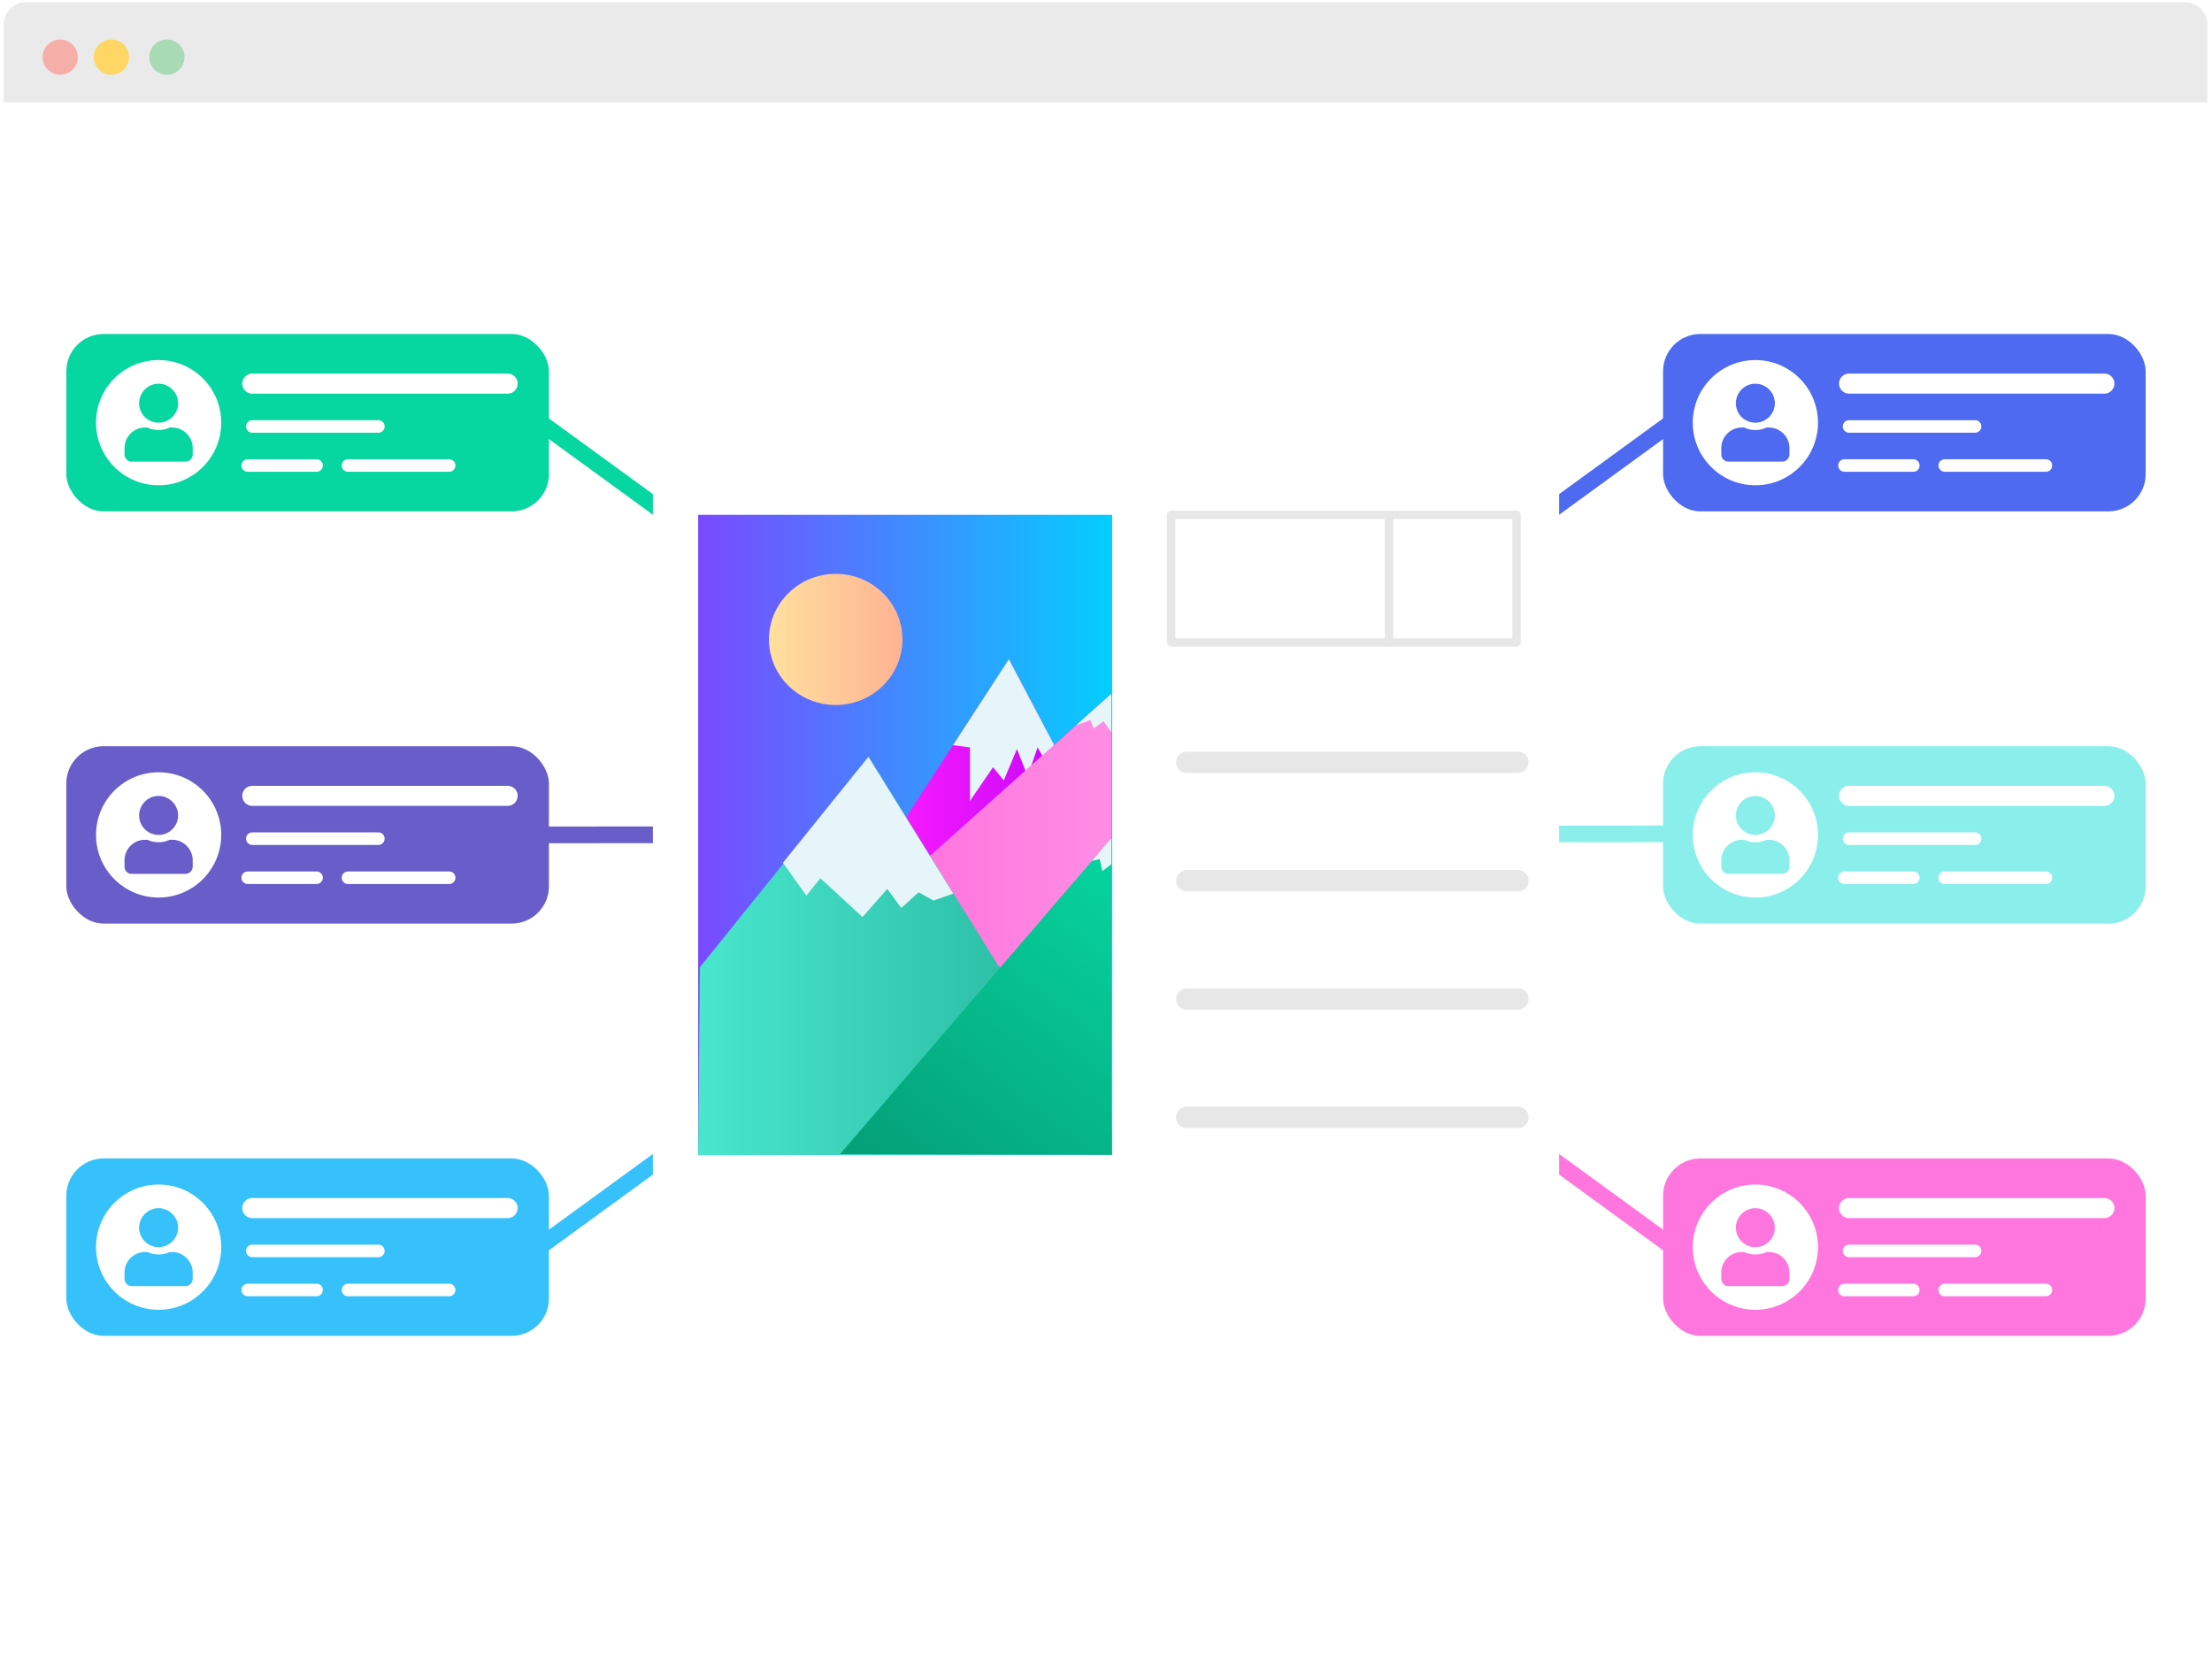 <svg xmlns="http://www.w3.org/2000/svg" xmlns:xlink="http://www.w3.org/1999/xlink" width="530" height="400" fill="none"><defs><linearGradient xlink:href="#a" id="h" x1="4.171" x2="24.763" y1="20.891" y2="20.891" gradientUnits="userSpaceOnUse"/><linearGradient id="a"><stop offset="0" style="stop-color:#7e45ff;stop-opacity:1"/><stop offset="1" style="stop-color:#00d2fe;stop-opacity:1"/></linearGradient><linearGradient xlink:href="#b" id="k" x1="4.238" x2="24.696" y1="26.591" y2="26.591" gradientUnits="userSpaceOnUse"/><linearGradient id="b"><stop offset="0" style="stop-color:#4ae8cd;stop-opacity:1"/><stop offset="1" style="stop-color:#21b199;stop-opacity:1"/></linearGradient><linearGradient xlink:href="#c" id="i" x1="14.041" x2="24.668" y1="19.827" y2="19.827" gradientTransform="translate(143.126 93.496) scale(5.098)" gradientUnits="userSpaceOnUse"/><linearGradient id="c"><stop offset="0" style="stop-color:#f71bff;stop-opacity:1"/><stop offset="1" style="stop-color:#b900f5;stop-opacity:1"/></linearGradient><linearGradient xlink:href="#d" id="l" x1="7.498" x2="14.905" y1="11.706" y2="11.706" gradientUnits="userSpaceOnUse"/><linearGradient id="d"><stop offset="0" style="stop-color:#ffe49f;stop-opacity:1"/><stop offset="1" style="stop-color:#ffae91;stop-opacity:1"/></linearGradient><linearGradient id="e"><stop offset="0" style="stop-color:#05a179;stop-opacity:1"/><stop offset="1" style="stop-color:#06d6a0;stop-opacity:1"/></linearGradient><linearGradient id="f"><stop offset="0" style="stop-color:#ff56d6;stop-opacity:1"/><stop offset="1" style="stop-color:#ff8fe4;stop-opacity:1"/></linearGradient><linearGradient xlink:href="#e" id="m" x1="12.874" x2="24.196" y1="35.85" y2="21.082" gradientTransform="translate(143.126 93.496) scale(5.098)" gradientUnits="userSpaceOnUse"/><linearGradient xlink:href="#f" id="j" x1="4.171" x2="24.763" y1="20.891" y2="20.891" gradientTransform="translate(143.126 93.496) scale(5.098)" gradientUnits="userSpaceOnUse"/><filter id="g" width="1.063" height="1.079" x="-.031" y="-.039" style="color-interpolation-filters:sRGB"><feGaussianBlur stdDeviation=".557"/></filter></defs><path fill="#fff" d="M6 0h517.782a6 6 0 0 1 6 6v387.179a6 6 0 0 1-6 6H6a6 6 0 0 1-6-6V6a6 6 0 0 1 6-6Z"/><path d="M6.139.59a5.24 5.24 0 0 0-5.24 5.238v18.71h527.984V5.827A5.238 5.238 0 0 0 523.645.59H6.139z" style="stroke:none;fill:#eaeaea;fill-opacity:1"/><path fill="#A8DAB5" d="M39.985 17.901a4.216 4.216 0 1 0 0-8.432 4.216 4.216 0 0 0 0 8.432Z"/><path fill="#F6AEA9" d="M14.429 17.902a4.217 4.217 0 1 0 0-8.434 4.217 4.217 0 0 0 0 8.434Z"/><path fill="#FDD663" d="M26.696 17.902a4.217 4.217 0 1 0 0-8.434 4.217 4.217 0 0 0 0 8.434Z"/><g transform="translate(-8.212 -3.368)"><rect width="222.147" height="144.814" x="111.812" y="145.799" ry="9.917" style="fill:#fff;fill-opacity:1;stroke:none;stroke-width:1.134;stroke-linecap:round;stroke-linejoin:round"/><rect width="115.634" height="42.492" x="24.101" y="83.373" ry="8.932" style="fill:#06d6a0;fill-opacity:1;stroke:none;stroke-width:1.134;stroke-linecap:round;stroke-linejoin:round"/><circle cx="46.218" cy="104.619" r="15" style="fill:#fff;fill-opacity:1;stroke:none;stroke-width:1.263;stroke-linecap:round;stroke-linejoin:round"/><g style="font-size:18.667px;line-height:1.25;font-family:Optima-Medium;-inkscape-font-specification:Optima-Medium;text-align:center;letter-spacing:0;word-spacing:0;text-anchor:middle;fill:#06d6a0"><path d="M46.218 104.619c2.552 0 4.667-2.079 4.667-4.667 0-2.552-2.115-4.667-4.667-4.667-2.588 0-4.667 2.115-4.667 4.667a4.652 4.652 0 0 0 4.667 4.667zm3.245 1.166h-.62c-.802.401-1.677.584-2.625.584s-1.86-.183-2.661-.584h-.62c-2.698 0-4.886 2.224-4.886 4.922v1.495c0 .984.766 1.75 1.75 1.75h12.834a1.75 1.75 0 0 0 1.75-1.75v-1.495c0-2.698-2.224-4.922-4.922-4.922z" aria-label="user" style="font-weight:900;font-family:&quot;Font Awesome 5 Free&quot;;-inkscape-font-specification:&quot;Font Awesome 5 Free Heavy&quot;"/></g><path d="M68.664 92.859a2.4 2.4 0 0 0-2.398 2.4 2.4 2.4 0 0 0 2.398 2.4h61.18a2.4 2.4 0 0 0 2.4-2.4 2.4 2.4 0 0 0-2.4-2.4zm0 11.16a1.5 1.5 0 0 0-1.5 1.5 1.5 1.5 0 0 0 1.5 1.5h30.203a1.5 1.5 0 0 0 1.5-1.5 1.5 1.5 0 0 0-1.5-1.5zm-1.1 9.36a1.5 1.5 0 0 0 0 3h16.52a1.5 1.5 0 0 0 1.281-2.245 1.5 1.5 0 0 0-1.281-.756zm24.006 0a1.5 1.5 0 0 0-1.478 1.5 1.5 1.5 0 0 0 1.478 1.5h24.266a1.5 1.5 0 0 0 0-3z" style="color:#000;fill:#fff;stroke-linecap:round;-inkscape-stroke:none"/><rect width="115.634" height="42.492" x="24.101" y="182.122" ry="8.932" style="fill:#685dc9;fill-opacity:1;stroke:none;stroke-width:1.134;stroke-linecap:round;stroke-linejoin:round"/><circle cx="46.218" cy="203.368" r="15" style="fill:#fff;fill-opacity:1;stroke:none;stroke-width:1.263;stroke-linecap:round;stroke-linejoin:round"/><g style="font-size:18.667px;line-height:1.25;font-family:Optima-Medium;-inkscape-font-specification:Optima-Medium;text-align:center;letter-spacing:0;word-spacing:0;text-anchor:middle;fill:#685dc9;fill-opacity:1"><path d="M46.218 104.619c2.552 0 4.667-2.079 4.667-4.667 0-2.552-2.115-4.667-4.667-4.667-2.588 0-4.667 2.115-4.667 4.667a4.652 4.652 0 0 0 4.667 4.667zm3.245 1.166h-.62c-.802.401-1.677.584-2.625.584s-1.86-.183-2.661-.584h-.62c-2.698 0-4.886 2.224-4.886 4.922v1.495c0 .984.766 1.75 1.75 1.75h12.834a1.75 1.75 0 0 0 1.75-1.75v-1.495c0-2.698-2.224-4.922-4.922-4.922z" aria-label="user" style="font-weight:900;font-family:&quot;Font Awesome 5 Free&quot;;-inkscape-font-specification:&quot;Font Awesome 5 Free Heavy&quot;;fill:#685dc9;fill-opacity:1" transform="translate(0 98.75)"/></g><path d="M68.664 191.608a2.4 2.4 0 0 0-2.398 2.4 2.4 2.4 0 0 0 2.398 2.401h61.18a2.4 2.4 0 0 0 2.4-2.4 2.4 2.4 0 0 0-2.4-2.4zm0 11.16a1.5 1.5 0 0 0-1.5 1.5 1.5 1.5 0 0 0 1.5 1.5h30.203a1.5 1.5 0 0 0 1.5-1.5 1.5 1.5 0 0 0-1.5-1.5zm-1.1 9.36a1.5 1.5 0 0 0 0 3h16.52a1.5 1.5 0 0 0 1.281-2.244 1.5 1.5 0 0 0-1.281-.756zm24.006 0a1.5 1.5 0 0 0-1.478 1.5 1.5 1.5 0 0 0 1.478 1.5h24.266a1.5 1.5 0 0 0 0-3z" style="color:#000;fill:#fff;stroke-linecap:round;-inkscape-stroke:none"/><rect width="115.634" height="42.492" x="24.101" y="280.872" ry="8.932" style="fill:#37c1fb;fill-opacity:1;stroke:none;stroke-width:1.134;stroke-linecap:round;stroke-linejoin:round"/><circle cx="46.218" cy="302.118" r="15" style="fill:#fff;fill-opacity:1;stroke:none;stroke-width:1.263;stroke-linecap:round;stroke-linejoin:round"/><g style="font-size:18.667px;line-height:1.25;font-family:Optima-Medium;-inkscape-font-specification:Optima-Medium;text-align:center;letter-spacing:0;word-spacing:0;text-anchor:middle;fill:#37c1fb;fill-opacity:1"><path d="M46.218 104.619c2.552 0 4.667-2.079 4.667-4.667 0-2.552-2.115-4.667-4.667-4.667-2.588 0-4.667 2.115-4.667 4.667a4.652 4.652 0 0 0 4.667 4.667zm3.245 1.166h-.62c-.802.401-1.677.584-2.625.584s-1.86-.183-2.661-.584h-.62c-2.698 0-4.886 2.224-4.886 4.922v1.495c0 .984.766 1.75 1.75 1.75h12.834a1.75 1.75 0 0 0 1.75-1.75v-1.495c0-2.698-2.224-4.922-4.922-4.922z" aria-label="user" style="font-weight:900;font-family:&quot;Font Awesome 5 Free&quot;;-inkscape-font-specification:&quot;Font Awesome 5 Free Heavy&quot;;fill:#37c1fb;fill-opacity:1" transform="translate(0 197.5)"/></g><path d="M68.664 290.358a2.4 2.4 0 0 0-2.398 2.4 2.4 2.4 0 0 0 2.398 2.4h61.18a2.4 2.4 0 0 0 2.4-2.4 2.4 2.4 0 0 0-2.4-2.4zm0 11.16a1.5 1.5 0 0 0-1.5 1.5 1.5 1.5 0 0 0 1.5 1.5h30.203a1.5 1.5 0 0 0 1.5-1.5 1.5 1.5 0 0 0-1.5-1.5zm-1.1 9.36a1.5 1.5 0 0 0 0 3h16.52a1.5 1.5 0 0 0 1.281-2.245 1.5 1.5 0 0 0-1.281-.755zm24.006 0a1.5 1.5 0 0 0-1.478 1.5 1.5 1.5 0 0 0 1.478 1.5h24.266a1.5 1.5 0 0 0 0-3z" style="color:#000;fill:#fff;stroke-linecap:round;-inkscape-stroke:none"/><rect width="115.634" height="42.492" x="406.688" y="280.872" ry="8.932" style="fill:#ff76de;fill-opacity:1;stroke:none;stroke-width:1.134;stroke-linecap:round;stroke-linejoin:round"/><circle cx="428.804" cy="302.118" r="15" style="fill:#fff;fill-opacity:1;stroke:none;stroke-width:1.263;stroke-linecap:round;stroke-linejoin:round"/><g style="font-size:18.667px;line-height:1.25;font-family:Optima-Medium;-inkscape-font-specification:Optima-Medium;text-align:center;letter-spacing:0;word-spacing:0;text-anchor:middle;fill:#8aefeb;fill-opacity:1"><path d="M46.218 104.619c2.552 0 4.667-2.079 4.667-4.667 0-2.552-2.115-4.667-4.667-4.667-2.588 0-4.667 2.115-4.667 4.667a4.652 4.652 0 0 0 4.667 4.667zm3.245 1.166h-.62c-.802.401-1.677.584-2.625.584s-1.86-.183-2.661-.584h-.62c-2.698 0-4.886 2.224-4.886 4.922v1.495c0 .984.766 1.75 1.75 1.75h12.834a1.75 1.75 0 0 0 1.75-1.75v-1.495c0-2.698-2.224-4.922-4.922-4.922z" aria-label="user" style="font-weight:900;font-family:&quot;Font Awesome 5 Free&quot;;-inkscape-font-specification:&quot;Font Awesome 5 Free Heavy&quot;;fill:#ff76de;fill-opacity:1" transform="translate(382.586 197.5)"/></g><path d="M451.25 290.358a2.4 2.4 0 0 0-2.398 2.4 2.4 2.4 0 0 0 2.398 2.4h61.18a2.4 2.4 0 0 0 2.4-2.4 2.4 2.4 0 0 0-2.4-2.4zm0 11.16a1.5 1.5 0 0 0-1.5 1.5 1.5 1.5 0 0 0 1.5 1.5h30.203a1.5 1.5 0 0 0 1.5-1.5 1.5 1.5 0 0 0-1.5-1.5zm-1.1 9.36a1.5 1.5 0 0 0 0 3h16.52a1.5 1.5 0 0 0 1.281-2.245 1.5 1.5 0 0 0-1.28-.755zm24.007 0a1.5 1.5 0 0 0-1.479 1.5 1.5 1.5 0 0 0 1.479 1.5h24.265a1.5 1.5 0 0 0 0-3z" style="color:#000;fill:#fff;stroke-linecap:round;-inkscape-stroke:none"/><rect width="115.634" height="42.492" x="406.688" y="182.122" ry="8.932" style="fill:#8aefeb;fill-opacity:1;stroke:none;stroke-width:1.134;stroke-linecap:round;stroke-linejoin:round"/><circle cx="428.804" cy="203.368" r="15" style="fill:#fff;fill-opacity:1;stroke:none;stroke-width:1.263;stroke-linecap:round;stroke-linejoin:round"/><g style="font-size:18.667px;line-height:1.25;font-family:Optima-Medium;-inkscape-font-specification:Optima-Medium;text-align:center;letter-spacing:0;word-spacing:0;text-anchor:middle;fill:#8aefeb;fill-opacity:1"><path d="M46.218 104.619c2.552 0 4.667-2.079 4.667-4.667 0-2.552-2.115-4.667-4.667-4.667-2.588 0-4.667 2.115-4.667 4.667a4.652 4.652 0 0 0 4.667 4.667zm3.245 1.166h-.62c-.802.401-1.677.584-2.625.584s-1.86-.183-2.661-.584h-.62c-2.698 0-4.886 2.224-4.886 4.922v1.495c0 .984.766 1.75 1.75 1.75h12.834a1.75 1.75 0 0 0 1.75-1.75v-1.495c0-2.698-2.224-4.922-4.922-4.922z" aria-label="user" style="font-weight:900;font-family:&quot;Font Awesome 5 Free&quot;;-inkscape-font-specification:&quot;Font Awesome 5 Free Heavy&quot;;fill:#8aefeb;fill-opacity:1" transform="translate(382.586 98.75)"/></g><path d="M451.25 191.608a2.4 2.4 0 0 0-2.398 2.4 2.4 2.4 0 0 0 2.398 2.401h61.18a2.4 2.4 0 0 0 2.4-2.4 2.4 2.4 0 0 0-2.4-2.4zm0 11.16a1.5 1.5 0 0 0-1.5 1.5 1.5 1.5 0 0 0 1.5 1.5h30.203a1.5 1.5 0 0 0 1.5-1.5 1.5 1.5 0 0 0-1.5-1.5zm-1.1 9.36a1.5 1.5 0 0 0 0 3h16.52a1.5 1.5 0 0 0 1.281-2.244 1.5 1.5 0 0 0-1.28-.756zm24.007 0a1.5 1.5 0 0 0-1.479 1.5 1.5 1.5 0 0 0 1.479 1.5h24.265a1.5 1.5 0 0 0 0-3z" style="color:#000;fill:#fff;stroke-linecap:round;-inkscape-stroke:none"/><rect width="115.634" height="42.492" x="406.688" y="83.373" ry="8.932" style="fill:#4e6af0;fill-opacity:1;stroke:none;stroke-width:1.134;stroke-linecap:round;stroke-linejoin:round"/><circle cx="428.804" cy="104.619" r="15" style="fill:#fff;fill-opacity:1;stroke:none;stroke-width:1.263;stroke-linecap:round;stroke-linejoin:round"/><path d="M428.804 104.619c2.552 0 4.667-2.079 4.667-4.667 0-2.552-2.115-4.667-4.667-4.667-2.588 0-4.666 2.115-4.666 4.667a4.652 4.652 0 0 0 4.666 4.667zm3.245 1.166h-.62c-.802.401-1.677.584-2.625.584s-1.86-.183-2.661-.584h-.62c-2.698 0-4.885 2.224-4.885 4.922v1.495c0 .984.765 1.75 1.75 1.75h12.833a1.75 1.75 0 0 0 1.75-1.75v-1.495c0-2.698-2.224-4.922-4.922-4.922z" style="font-weight:900;font-size:18.667px;line-height:1.25;font-family:&quot;Font Awesome 5 Free&quot;;-inkscape-font-specification:&quot;Font Awesome 5 Free Heavy&quot;;text-align:center;letter-spacing:0;word-spacing:0;text-anchor:middle;fill:#4e6af0;fill-opacity:1"/><path d="M451.25 92.859a2.4 2.4 0 0 0-2.398 2.4 2.4 2.4 0 0 0 2.398 2.4h61.18a2.4 2.4 0 0 0 2.4-2.4 2.4 2.4 0 0 0-2.4-2.4zm0 11.16a1.5 1.5 0 0 0-1.5 1.5 1.5 1.5 0 0 0 1.5 1.5h30.203a1.5 1.5 0 0 0 1.5-1.5 1.5 1.5 0 0 0-1.5-1.5zm-1.1 9.36a1.5 1.5 0 0 0 0 3h16.52a1.5 1.5 0 0 0 1.281-2.245 1.5 1.5 0 0 0-1.28-.756zm24.007 0a1.5 1.5 0 0 0-1.479 1.5 1.5 1.5 0 0 0 1.479 1.5h24.265a1.5 1.5 0 0 0 0-3z" style="color:#000;fill:#fff;stroke-linecap:round;-inkscape-stroke:none"/><path d="m137.736 104.619 135.476 98.618" style="fill:#06d6a0;fill-opacity:1;stroke:#06d6a0;stroke-width:4;stroke-linecap:round;stroke-linejoin:round;stroke-miterlimit:4;stroke-dasharray:none;stroke-opacity:1"/><path d="m273.212 203.237-135.476.131" style="fill:none;stroke:#685dc9;stroke-width:4;stroke-linecap:round;stroke-linejoin:miter;stroke-miterlimit:4;stroke-dasharray:none;stroke-opacity:1"/><path d="m137.736 301.855 135.476-98.618" style="fill:#06d6a0;fill-opacity:1;stroke:#37c1fb;stroke-width:4;stroke-linecap:round;stroke-linejoin:round;stroke-miterlimit:4;stroke-dasharray:none;stroke-opacity:1"/><path d="m408.688 301.855-135.476-98.618" style="fill:#06d6a0;fill-opacity:1;stroke:#ff76de;stroke-width:4;stroke-linecap:round;stroke-linejoin:round;stroke-miterlimit:4;stroke-dasharray:none;stroke-opacity:1"/><path d="m408.688 104.619-135.476 98.618" style="fill:#06d6a0;fill-opacity:1;stroke:#4e6af0;stroke-width:4;stroke-linecap:round;stroke-linejoin:round;stroke-miterlimit:4;stroke-dasharray:none;stroke-opacity:1"/><path d="m408.688 203.106-135.476.131" style="fill:none;stroke:#8aefeb;stroke-width:4;stroke-linecap:round;stroke-linejoin:miter;stroke-miterlimit:4;stroke-dasharray:none;stroke-opacity:1"/></g><g style="font-size:18.667px;line-height:1.25;font-family:Optima-Medium;-inkscape-font-specification:Optima-Medium;text-align:center;letter-spacing:0;word-spacing:0;text-anchor:middle;fill:#4e6af0;fill-opacity:1" transform="translate(143.126 93.496) scale(5.098)"><path d="M2.61 3.973h42.593v33.836H2.61z" style="fill:#000;fill-opacity:1;stroke:none;stroke-width:1.134;stroke-linecap:round;stroke-linejoin:round;stroke-miterlimit:4;stroke-dasharray:none;stroke-opacity:1;filter:url(#g);opacity:.15"/><path d="M2.61 3.973h42.593v33.836H2.61z" style="fill:#fff;fill-opacity:1;stroke:none;stroke-width:1.134;stroke-linecap:round;stroke-linejoin:round;stroke-miterlimit:4;stroke-dasharray:none;stroke-opacity:1"/><path d="M4.738 5.851h19.458v30.08H4.738z" style="fill:url(#h);fill-opacity:1;stroke:none;stroke-width:1.134;stroke-linecap:round;stroke-linejoin:round;stroke-miterlimit:4;stroke-dasharray:none;stroke-opacity:1"/><path d="M27.7 17.48h15.57M27.7 23.042h15.57M27.7 28.604h15.57M27.7 34.166h15.57" style="fill:none;stroke:#e7e7e7;stroke-width:1px;stroke-linecap:round;stroke-linejoin:miter;stroke-opacity:1;fill-opacity:1"/><path d="M37.203 5.851h6v6h-6z" style="fill:#fff;fill-opacity:1;stroke:#e7e7e7;stroke-width:.392;stroke-linecap:round;stroke-linejoin:round;stroke-miterlimit:4;stroke-dasharray:none;stroke-opacity:1"/><path d="m241.92 158.027-24.662 37.94 21.806 56.02 27.127-21.434.286-5.963v-58.254l-13.706 12.248-10.851-20.557z" style="fill:url(#i);fill-opacity:1;stroke:none;stroke-width:5.098px;stroke-linecap:round;stroke-linejoin:round;stroke-opacity:1" transform="matrix(.196 0 0 .196 -28.075 -18.34)"/><path d="m241.92 158.027-13.406 20.623 4.068.528v12.863l5.54-8.113 2.573 3.166 3.166-7.52 2.573 6.531 2.375-6.927 1.804 3.193 2.158-3.787z" style="fill:#e5f5f9;fill-opacity:1;stroke:none;stroke-width:5.098px;stroke-linecap:round;stroke-linejoin:round;stroke-opacity:1" transform="matrix(.196 0 0 .196 -28.075 -18.34)"/><path d="m266.477 166.336-61.674 55.115 37.513 14.59 24.16-35.068v-34.637z" style="fill:url(#j);fill-opacity:1;stroke:none;stroke-width:5.78;stroke-linecap:round;stroke-linejoin:round;stroke-miterlimit:4;stroke-dasharray:none;stroke-opacity:1" transform="matrix(.196 0 0 .196 -28.075 -18.34)"/><path d="m4.817 27.109 7.953-9.858 6.05 9.745 5.32 5.792.056 3.144H4.738Z" style="fill:url(#k);fill-opacity:1;stroke:none;stroke-width:1px;stroke-linecap:round;stroke-linejoin:round;stroke-opacity:1"/><ellipse cx="11.202" cy="11.706" rx="3.137" ry="3.081" style="fill:url(#l);fill-opacity:1;stroke:none;stroke-width:1.134;stroke-linecap:round;stroke-linejoin:round;stroke-miterlimit:4;stroke-dasharray:none;stroke-opacity:1"/><path d="M26.969 5.851h10.234v6H26.969z" style="fill:#fff;fill-opacity:1;stroke:#e7e7e7;stroke-width:.392;stroke-linecap:round;stroke-linejoin:round;stroke-miterlimit:4;stroke-dasharray:none;stroke-opacity:1"/><path d="m266.477 200.973-65.03 75.7h65.03v-75.7z" style="fill:url(#m);fill-opacity:1;stroke:none;stroke-width:5.78;stroke-linecap:round;stroke-linejoin:round;stroke-miterlimit:4;stroke-dasharray:none;stroke-opacity:1" transform="matrix(.196 0 0 .196 -28.075 -18.34)"/><path d="m208.229 181.44-20.497 25.402 5.631 7.867 3.364-4.156 10.093 9.3 5.936-6.728 3.365 4.553 4.154-3.76 3.563 1.978 4.742-1.666-20.351-32.79z" style="fill:#e5f5f9;fill-opacity:1;stroke:none;stroke-width:5.098px;stroke-linecap:round;stroke-linejoin:round;stroke-opacity:1" transform="matrix(.196 0 0 .196 -28.075 -18.34)"/><path d="m266.477 200.973-4.674 5.44 1.879-.47.677 2.883 2.118-1.637v-6.216z" style="fill:#e5f5f9;fill-opacity:1;stroke:none;stroke-width:5.78;stroke-linecap:round;stroke-linejoin:round;stroke-miterlimit:4;stroke-dasharray:none;stroke-opacity:1" transform="matrix(.196 0 0 .196 -28.075 -18.34)"/><path d="m266.477 166.336-8.479 7.576 3.506-1.28.744 2.009 2.361-1.729 1.868 2.602z" style="fill:#e5f5f9;fill-opacity:1;stroke:none;stroke-width:5.098px;stroke-linecap:round;stroke-linejoin:round;stroke-opacity:1" transform="matrix(.196 0 0 .196 -28.075 -18.34)"/></g><path d="M272.182 155.396Z" style="fill:none;stroke:#000;stroke-width:1px;stroke-linecap:butt;stroke-linejoin:miter;stroke-opacity:1"/></svg>
